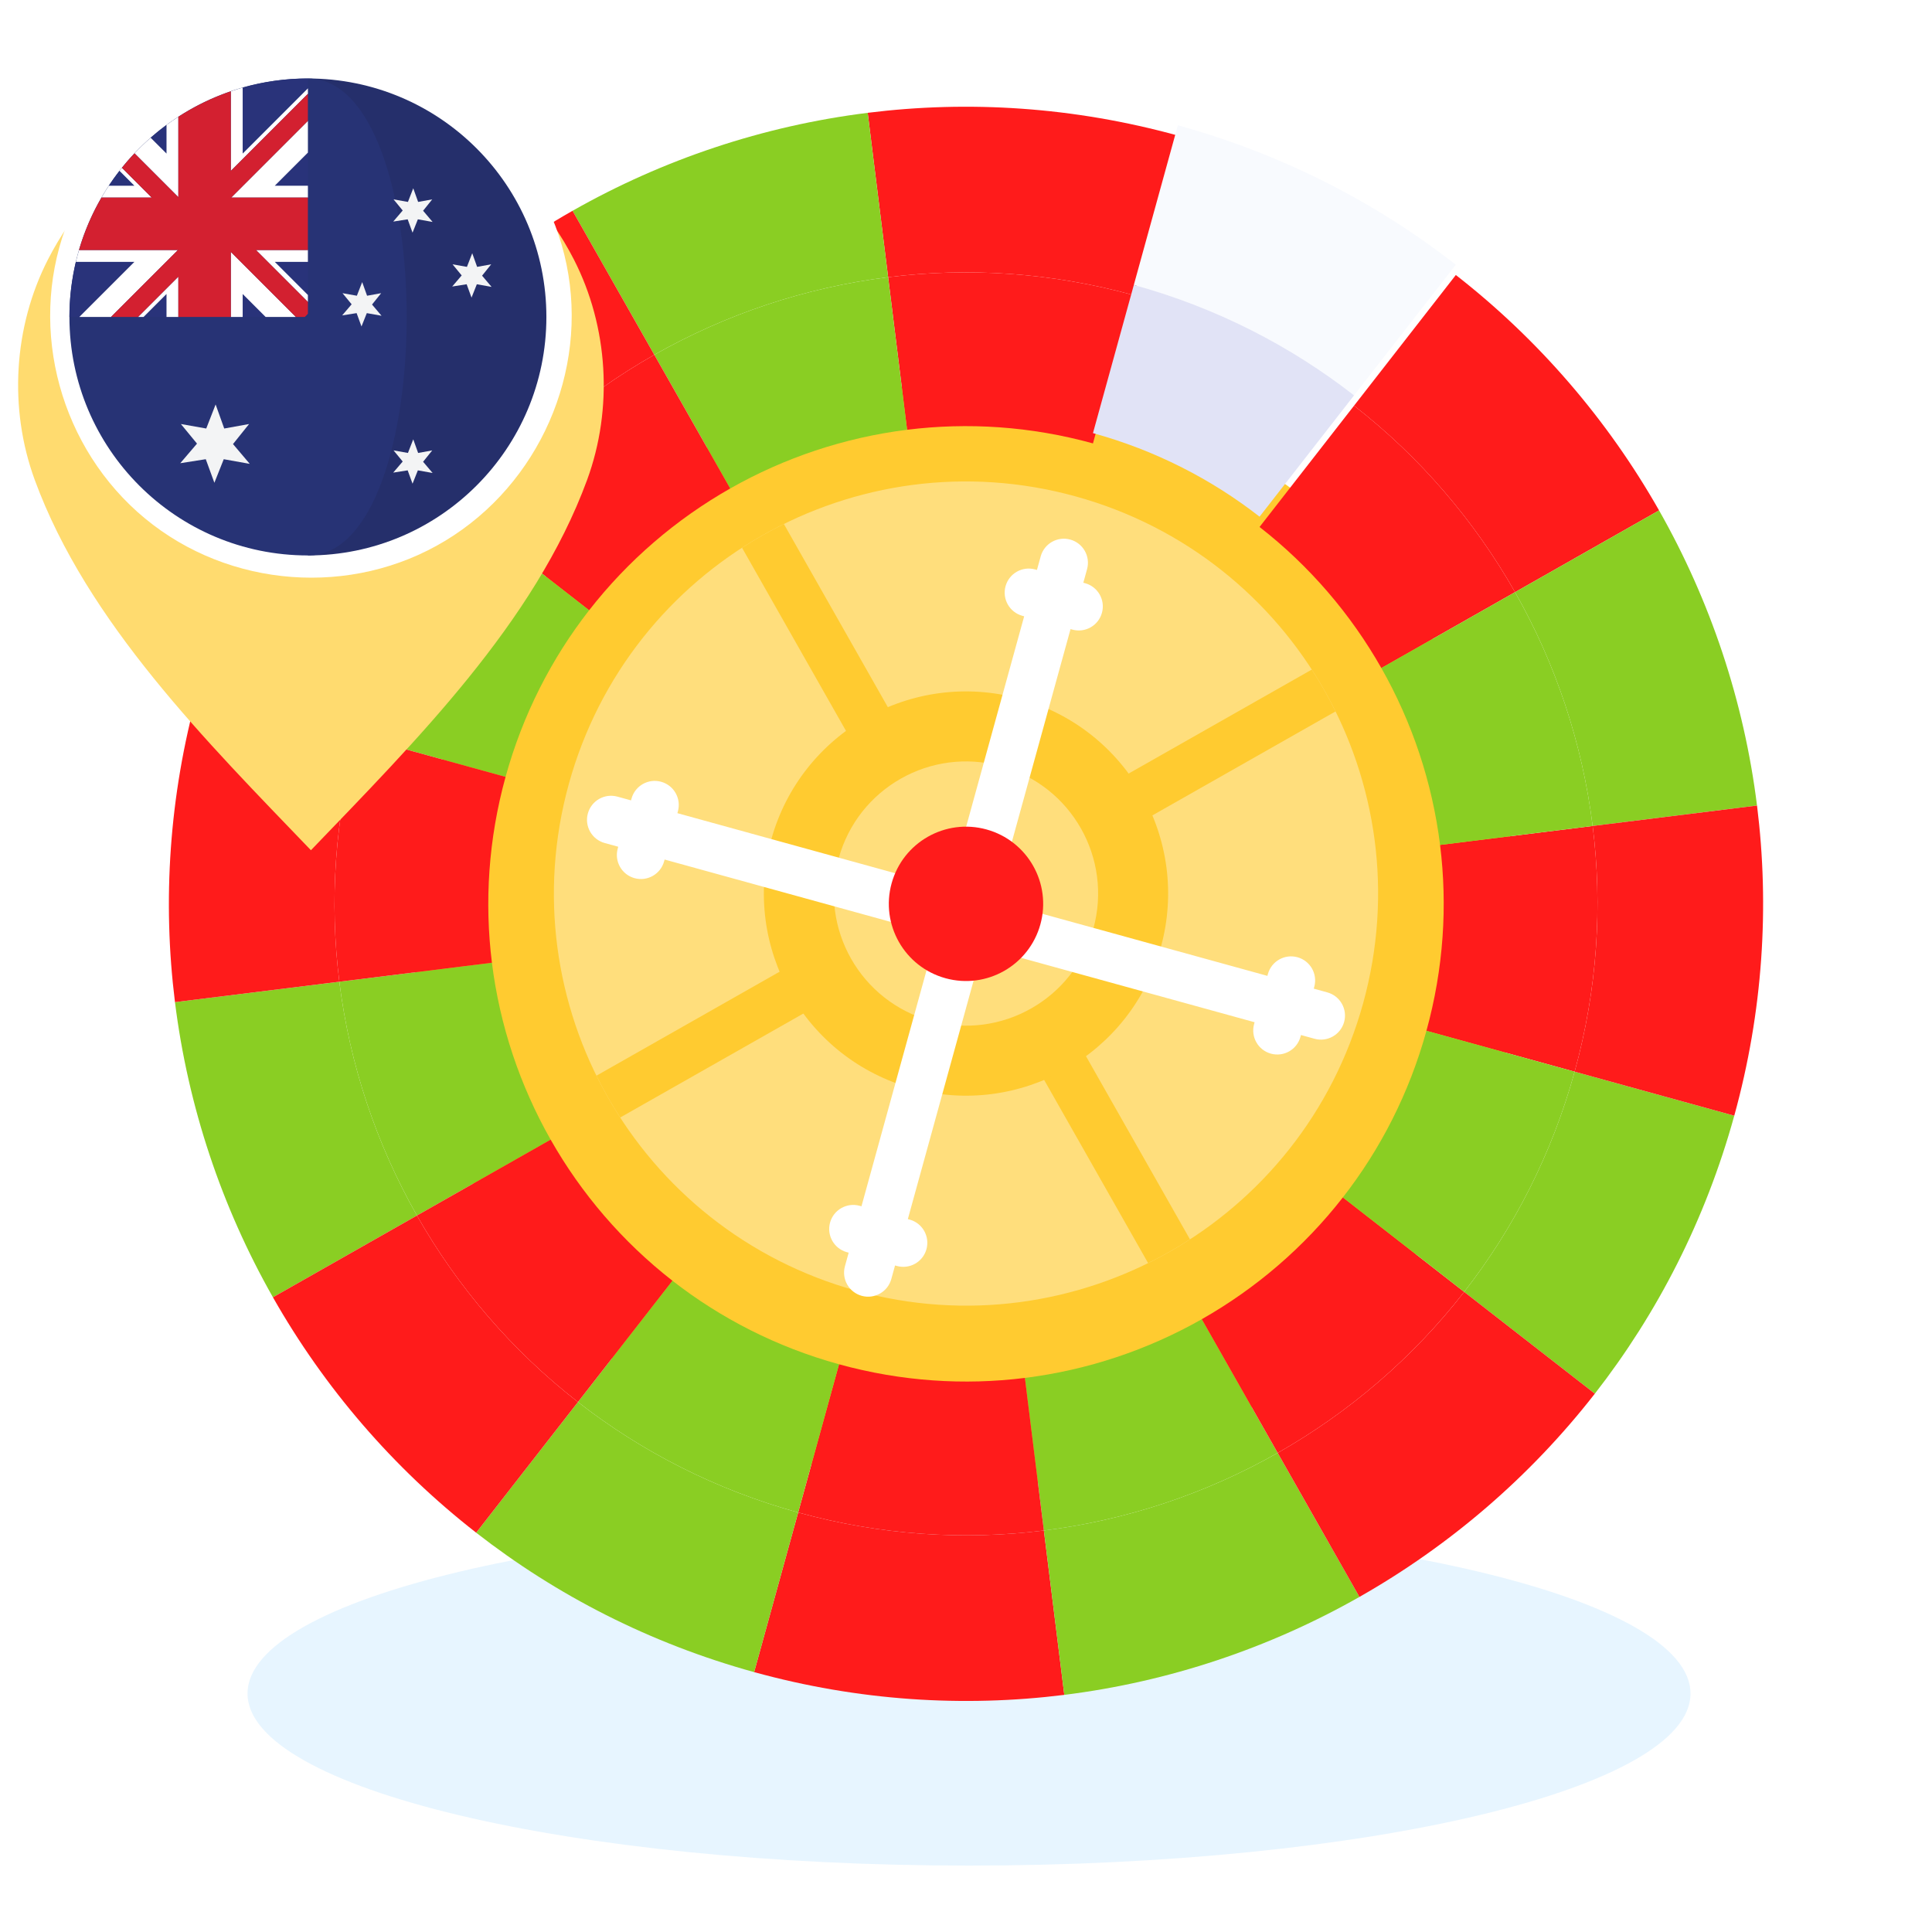 <?xml version="1.0" encoding="UTF-8"?> <svg xmlns="http://www.w3.org/2000/svg" width="320" height="320" viewBox="0 0 320 320" fill="none"><g clip-path="url(#clip0_2106_26083)"><path d="M160.5 309C226.498 309 280 296.24 280 280.5C280 264.76 226.498 252 160.5 252C94.502 252 41 264.76 41 280.5C41 296.24 94.502 309 160.5 309Z" fill="#C4E7FF" fill-opacity="0.4"></path><g filter="url(#filter0_ii_2106_26083)"><path d="M135.693 236.144C184.374 249.569 234.72 220.988 248.144 172.307C261.568 123.626 232.987 73.28 184.306 59.856C135.626 46.432 85.28 75.013 71.855 123.694C58.431 172.374 87.012 222.72 135.693 236.144Z" fill="#FFCB30"></path></g><path d="M141.858 213.787C178.191 223.806 215.767 202.474 225.786 166.142C235.805 129.809 214.474 92.233 178.141 82.214C141.808 72.195 104.232 93.526 94.213 129.859C84.194 166.192 105.525 203.767 141.858 213.787Z" fill="#FFDE7C"></path><path d="M176.073 138.875C176.617 139.831 177.497 140.478 178.479 140.749C179.462 141.02 180.549 140.915 181.505 140.373L221.207 117.834C220.031 115.45 218.718 113.136 217.273 110.904L177.571 133.443C175.658 134.53 174.987 136.961 176.073 138.875Z" fill="#FFCB30"></path><path d="M197.095 205.274L174.556 165.572C173.47 163.66 171.038 162.989 169.124 164.074C167.211 165.161 166.54 167.592 167.626 169.506L190.165 209.208C192.549 208.032 194.863 206.719 197.095 205.274Z" fill="#FFCB30"></path><path d="M143.925 157.125C142.838 155.213 140.407 154.542 138.493 155.628L98.791 178.166C99.967 180.551 101.28 182.864 102.724 185.096L142.426 162.557C144.341 161.47 145.011 159.039 143.925 157.125Z" fill="#FFCB30"></path><path d="M147.849 132.302C148.831 132.573 149.918 132.469 150.874 131.926C152.788 130.839 153.459 128.408 152.372 126.494L129.834 86.792C127.45 87.968 125.136 89.281 122.905 90.726L145.443 130.428C145.986 131.384 146.865 132.031 147.849 132.302Z" fill="#FFCB30"></path><path d="M151.101 180.269C168.922 185.184 187.354 174.72 192.268 156.899C197.183 139.077 186.719 120.646 168.898 115.731C151.076 110.817 132.645 121.28 127.73 139.102C122.816 156.923 133.279 175.355 151.101 180.269Z" fill="#FFCB30"></path><path d="M154.183 169.093C165.832 172.306 177.88 165.466 181.092 153.817C184.305 142.167 177.465 130.119 165.816 126.907C154.166 123.694 142.118 130.534 138.906 142.183C135.694 153.833 142.533 165.881 154.183 169.093Z" fill="#FFDE7C"></path><g filter="url(#filter1_d_2106_26083)"><path d="M169.331 97.997L169.634 98.081L158.144 139.747C157.559 141.869 158.804 144.062 160.925 144.647C163.046 145.232 165.24 143.987 165.825 141.866L177.315 100.199L177.618 100.282C179.739 100.867 181.932 99.622 182.517 97.501C183.102 95.38 181.857 93.186 179.736 92.601L179.433 92.518L180.053 90.27C180.638 88.149 179.392 85.956 177.271 85.371C175.15 84.786 172.957 86.031 172.372 88.152L171.752 90.4L171.449 90.316C169.328 89.731 167.134 90.976 166.549 93.097C165.964 95.219 167.21 97.412 169.331 97.997Z" fill="white"></path><path d="M219.848 160.372L217.601 159.752L217.684 159.449C218.269 157.327 217.024 155.134 214.903 154.549C212.782 153.964 210.588 155.21 210.004 157.331L209.92 157.634L168.252 146.144C166.131 145.559 163.938 146.804 163.353 148.925C162.768 151.046 164.013 153.239 166.134 153.824L207.802 165.315L207.718 165.617C207.133 167.739 208.379 169.932 210.5 170.517C212.621 171.102 214.814 169.856 215.399 167.735L215.483 167.433L217.73 168.052C219.852 168.637 222.045 167.392 222.63 165.271C223.215 163.15 221.97 160.957 219.848 160.372Z" fill="white"></path><path d="M150.669 198.003L150.367 197.92L161.857 156.253C162.442 154.131 161.196 151.938 159.075 151.353C156.954 150.768 154.76 152.014 154.175 154.135L142.685 195.802L142.382 195.718C140.261 195.133 138.068 196.378 137.483 198.499C136.898 200.62 138.143 202.814 140.264 203.399L140.567 203.482L139.947 205.73C139.362 207.852 140.608 210.045 142.729 210.63C144.85 211.214 147.044 209.969 147.629 207.848L148.248 205.601L148.551 205.684C150.673 206.269 152.866 205.024 153.451 202.903C154.035 200.782 152.79 198.588 150.669 198.003Z" fill="white"></path><path d="M151.747 149.857C153.868 150.442 156.062 149.197 156.646 147.076C157.231 144.955 155.986 142.761 153.865 142.176L112.198 130.686L112.282 130.383C112.867 128.262 111.621 126.069 109.5 125.484C107.379 124.899 105.186 126.144 104.601 128.265L104.517 128.568L102.269 127.948C100.148 127.363 97.954 128.609 97.37 130.73C96.785 132.851 98.03 135.044 100.151 135.629L102.399 136.249L102.316 136.552C101.731 138.673 102.976 140.866 105.097 141.451C107.218 142.036 109.412 140.791 109.997 138.67L110.08 138.367L151.747 149.857Z" fill="white"></path></g><g filter="url(#filter2_ii_2106_26083)"><path d="M156.602 160.321C163.406 162.197 170.444 158.202 172.32 151.398C174.197 144.593 170.202 137.556 163.397 135.679C156.592 133.803 149.555 137.798 147.679 144.602C145.802 151.407 149.797 158.444 156.602 160.321Z" fill="#FF1B1B"></path></g><g filter="url(#filter3_ii_2106_26083)"><path d="M187.799 47.191L195.09 20.75C177.836 15.992 160.439 14.897 143.719 16.981L147.102 44.206C160.347 42.554 174.13 43.422 187.799 47.191Z" fill="#FF1B1B"></path></g><path d="M224.273 65.486L241.132 43.844C227.843 33.485 212.344 25.508 195.09 20.75L187.798 47.191C201.467 50.96 213.746 57.279 224.273 65.486Z" fill="#F8FAFE"></path><g filter="url(#filter4_ii_2106_26083)"><path d="M147.102 44.206L143.719 16.982C126.388 19.142 109.786 24.719 94.833 33.208L108.374 57.061C120.219 50.336 133.372 45.917 147.102 44.206Z" fill="#8ACE23"></path></g><g filter="url(#filter5_ii_2106_26083)"><path d="M250.939 96.375L274.792 82.834C266.303 67.881 254.906 54.583 241.132 43.844L224.273 65.487C235.186 73.993 244.214 84.528 250.939 96.375Z" fill="#FF1B1B"></path></g><g filter="url(#filter6_ii_2106_26083)"><path d="M242.513 212.274L264.156 229.133C274.515 215.844 282.491 200.345 287.249 183.091L260.808 175.799C257.039 189.468 250.72 201.747 242.513 212.274Z" fill="#8ACE23"></path></g><g filter="url(#filter7_ii_2106_26083)"><path d="M263.793 135.102L291.018 131.719C288.857 114.388 283.28 97.786 274.792 82.833L250.939 96.374C257.664 108.22 262.082 121.373 263.793 135.102Z" fill="#8ACE23"></path></g><g filter="url(#filter8_ii_2106_26083)"><path d="M108.373 57.061L94.832 33.208C79.88 41.696 66.581 53.094 55.843 66.868L77.486 83.727C85.992 72.815 96.528 63.785 108.373 57.061Z" fill="#FF1B1B"></path></g><g filter="url(#filter9_ii_2106_26083)"><path d="M260.809 175.799L287.25 183.091C292.008 165.836 293.103 148.439 291.019 131.72L263.794 135.103C265.446 148.348 264.578 162.13 260.809 175.799Z" fill="#FF1B1B"></path></g><g filter="url(#filter10_ii_2106_26083)"><path d="M77.486 83.726L55.843 66.867C45.484 80.156 37.507 95.655 32.749 112.909L59.191 120.2C62.96 106.532 69.279 94.253 77.486 83.726Z" fill="#8ACE23"></path></g><g filter="url(#filter11_ii_2106_26083)"><path d="M132.2 248.809L124.909 275.25C142.163 280.009 159.561 281.103 176.28 279.019L172.897 251.794C159.652 253.446 145.869 252.579 132.2 248.809Z" fill="#FF1B1B"></path></g><g filter="url(#filter12_ii_2106_26083)"><path d="M172.898 251.794L176.281 279.019C193.611 276.858 210.214 271.281 225.167 262.793L211.626 238.94C199.78 245.665 186.627 250.083 172.898 251.794Z" fill="#8ACE23"></path></g><g filter="url(#filter13_ii_2106_26083)"><path d="M242.514 212.274C234.007 223.186 223.472 232.215 211.626 238.94L225.167 262.792C240.12 254.304 253.418 242.906 264.156 229.132L242.514 212.274Z" fill="#FF1B1B"></path></g><g filter="url(#filter14_ii_2106_26083)"><path d="M132.2 248.809C118.531 245.04 106.253 238.721 95.725 230.514L78.867 252.156C92.155 262.515 107.655 270.492 124.909 275.25L132.2 248.809Z" fill="#8ACE23"></path></g><g filter="url(#filter15_ii_2106_26083)"><path d="M56.205 160.898L28.981 164.281C31.142 181.612 36.719 198.214 45.207 213.167L69.06 199.626C62.335 187.78 57.916 174.627 56.205 160.898Z" fill="#8ACE23"></path></g><g filter="url(#filter16_ii_2106_26083)"><path d="M69.06 199.626L45.207 213.167C53.696 228.119 65.094 241.418 78.868 252.156L95.726 230.514C84.814 222.007 75.785 211.472 69.06 199.626Z" fill="#FF1B1B"></path></g><g filter="url(#filter17_ii_2106_26083)"><path d="M59.19 120.201L59.19 120.2L32.749 112.909L32.749 112.909C27.991 130.164 26.896 147.561 28.981 164.281L56.205 160.898C54.553 147.652 55.421 133.87 59.19 120.201Z" fill="#FF1B1B"></path></g><g filter="url(#filter18_ii_2106_26083)"><path d="M181.03 71.737L187.799 47.191C174.13 43.422 160.347 42.554 147.102 44.205L150.243 69.479C160.262 68.23 170.689 68.886 181.03 71.737Z" fill="#FF1B1B"></path></g><g filter="url(#filter19_ii_2106_26083)"><path d="M150.242 69.479L147.101 44.206C133.371 45.918 120.219 50.336 108.373 57.061L120.944 79.204C129.905 74.117 139.855 70.774 150.242 69.479Z" fill="#8ACE23"></path></g><path d="M208.623 85.578L224.274 65.486C213.747 57.28 201.468 50.96 187.799 47.191L181.03 71.737C191.37 74.589 200.659 79.37 208.623 85.578Z" fill="#E1E3F6"></path><g filter="url(#filter20_ii_2106_26083)"><path d="M120.944 79.204L108.373 57.06C96.527 63.785 85.992 72.815 77.485 83.726L97.577 99.377C104.013 91.122 111.983 84.291 120.944 79.204Z" fill="#FF1B1B"></path></g><g filter="url(#filter21_ii_2106_26083)"><path d="M236.262 169.03L260.808 175.799C264.578 162.13 265.445 148.348 263.794 135.103L238.52 138.243C239.77 148.263 239.113 158.69 236.262 169.03Z" fill="#FF1B1B"></path></g><g filter="url(#filter22_ii_2106_26083)"><path d="M97.577 99.377L77.486 83.726C69.279 94.253 62.96 106.532 59.191 120.201L83.737 126.97C86.589 116.63 91.369 107.34 97.577 99.377Z" fill="#8ACE23"></path></g><g filter="url(#filter23_ii_2106_26083)"><path d="M228.796 108.945L250.939 96.374C244.214 84.528 235.185 73.993 224.274 65.487L208.623 85.578C216.878 92.014 223.708 99.984 228.796 108.945Z" fill="#FF1B1B"></path></g><g filter="url(#filter24_ii_2106_26083)"><path d="M238.521 138.243L263.794 135.102C262.082 121.372 257.664 108.219 250.939 96.374L228.796 108.945C233.883 117.906 237.226 127.856 238.521 138.243Z" fill="#8ACE23"></path></g><g filter="url(#filter25_ii_2106_26083)"><path d="M169.757 226.521L172.897 251.795C186.627 250.083 199.78 245.665 211.625 238.94L199.055 216.797C190.094 221.884 180.143 225.226 169.757 226.521Z" fill="#8ACE23"></path></g><g filter="url(#filter26_ii_2106_26083)"><path d="M199.055 216.796L211.626 238.94C223.472 232.215 234.006 223.186 242.513 212.274L222.422 196.623C215.986 204.878 208.016 211.709 199.055 216.796Z" fill="#FF1B1B"></path></g><g filter="url(#filter27_ii_2106_26083)"><path d="M236.262 169.03C233.41 179.371 228.629 188.66 222.421 196.623L242.513 212.274C250.72 201.747 257.039 189.468 260.808 175.799L236.262 169.03Z" fill="#8ACE23"></path></g><g filter="url(#filter28_ii_2106_26083)"><path d="M138.969 224.263L132.2 248.809C145.869 252.579 159.652 253.446 172.898 251.795L169.757 226.521C159.737 227.77 149.31 227.114 138.969 224.263Z" fill="#FF1B1B"></path></g><g filter="url(#filter29_ii_2106_26083)"><path d="M81.478 157.758L56.205 160.898C57.917 174.628 62.335 187.781 69.06 199.626L91.203 187.056C86.116 178.094 82.773 168.144 81.478 157.758Z" fill="#8ACE23"></path></g><g filter="url(#filter30_ii_2106_26083)"><path d="M83.737 126.97L83.737 126.97L59.19 120.2L59.19 120.201C55.421 133.87 54.553 147.652 56.205 160.898L81.478 157.757C80.229 147.737 80.886 137.311 83.737 126.97Z" fill="#FF1B1B"></path></g><g filter="url(#filter31_ii_2106_26083)"><path d="M138.969 224.263C128.629 221.411 119.34 216.631 111.376 210.422L95.725 230.514C106.252 238.721 118.531 245.04 132.2 248.81L138.969 224.263Z" fill="#8ACE23"></path></g><g filter="url(#filter32_ii_2106_26083)"><path d="M91.203 187.055L69.059 199.626C75.784 211.472 84.813 222.007 95.725 230.514L111.376 210.422C103.121 203.986 96.291 196.016 91.203 187.055Z" fill="#FF1B1B"></path></g><g filter="url(#filter33_ii_2106_26083)"><path d="M51.495 4C70.614 4.001 86.915 15.191 95.028 30.993C100.77 42.177 101.579 55.745 97.24 67.564C88.563 91.193 68.736 110.931 51.505 128.886V128.896C51.503 128.895 51.501 128.892 51.5 128.891C51.498 128.892 51.496 128.895 51.495 128.896V128.886C34.264 110.931 14.436 91.193 5.759 67.564C1.42 55.745 2.229 42.177 7.971 30.993C16.084 15.194 32.379 4.005 51.495 4ZM51.5 28.718C37.969 28.721 26.966 39.374 26.965 52.905C26.966 66.272 38.06 77.794 51.5 77.798C64.939 77.794 76.034 66.272 76.034 52.905C76.033 39.373 65.031 28.721 51.5 28.718Z" fill="#FFDB6F"></path></g><path d="M51.5 91.519C73.056 91.519 90.53 74.044 90.53 52.488C90.53 30.933 73.056 13.458 51.5 13.458C29.944 13.458 12.47 30.933 12.47 52.488C12.47 74.044 29.944 91.519 51.5 91.519Z" fill="white"></path><g filter="url(#filter34_i_2106_26083)"><path d="M90.53 52.488C90.53 37.014 81.525 23.644 68.47 17.331V87.645C81.525 81.332 90.53 67.962 90.53 52.488Z" fill="#FF1B1B"></path></g><g filter="url(#filter35_i_2106_26083)"><path d="M12.47 52.488C12.47 67.962 21.475 81.332 34.53 87.645V17.331C21.475 23.644 12.47 37.014 12.47 52.488Z" fill="#FF1B1B"></path></g><g filter="url(#filter36_i_2106_26083)"><path d="M58.288 57.579L65.076 54.185L61.682 52.488V49.094L54.895 52.488L58.288 45.7H54.895L51.501 40.609L48.106 45.7H44.713L48.106 52.488L41.319 49.094V52.488L37.925 54.185L44.713 57.579L43.016 60.973H49.804V66.064H53.197V60.973H59.985L58.288 57.579Z" fill="#FF1B1B"></path></g><path d="M51.483 9.295C33.494 9.295 16.978 20.895 10.841 37.789C4.659 54.809 10.074 74.339 24.007 85.862C37.969 97.409 58.248 98.943 73.765 89.557C89.286 80.168 97.483 61.582 93.834 43.8C90.26 26.386 75.777 12.567 58.202 9.816C55.98 9.468 53.73 9.295 51.483 9.295ZM86.284 68.201C78.907 84.547 60.492 93.766 42.99 89.764C29.521 86.686 18.502 76.162 14.747 62.884C10.905 49.307 15.071 34.391 25.338 24.726C36.446 14.269 53.189 11.414 67.13 17.701C83.773 25.206 92.98 44.081 88.511 61.816C87.959 64.005 87.206 66.141 86.284 68.201C86.66 67.36 85.775 69.329 86.284 68.201Z" fill="white"></path><path d="M50.998 13L50.998 92C72.814 92 90.499 74.315 90.499 52.501C90.499 30.683 72.814 13 50.998 13Z" fill="#252F6B"></path><path d="M51 13C29.185 13 11.5 30.684 11.5 52.5C11.5 74.315 29.185 91.999 51 91.999C72.816 91.999 72.816 13 51 13Z" fill="#273375"></path><path d="M38.592 73.551L41.255 70.231L37.14 70.976L35.713 66.99L34.161 70.976L29.96 70.231L32.63 73.478L29.857 76.722L34.083 76.058L35.508 79.962L37.06 76.06L41.37 76.83L38.592 73.551Z" fill="#F3F4F5"></path><path d="M70.078 76.484L71.589 74.602L69.256 75.024L68.447 72.766L67.568 75.024L65.187 74.602L66.7 76.441L65.13 78.28L67.524 77.904L68.331 80.115L69.211 77.905L71.653 78.341L70.078 76.484Z" fill="#F3F4F5"></path><path d="M70.078 34.905L71.589 33.023L69.256 33.445L68.447 31.187L67.568 33.445L65.187 33.023L66.7 34.863L65.13 36.701L67.524 36.325L68.331 38.537L69.211 36.326L71.653 36.762L70.078 34.905Z" fill="#F3F4F5"></path><path d="M79.848 45.661L81.357 43.779L79.026 44.202L78.217 41.943L77.338 44.202L74.956 43.779L76.469 45.619L74.898 47.458L77.292 47.081L78.1 49.293L78.979 47.082L81.422 47.518L79.848 45.661Z" fill="#F3F4F5"></path><path d="M61.621 50.442L63.131 48.56L60.799 48.983L59.99 46.725L59.11 48.983L56.73 48.56L58.243 50.4L56.673 52.239L59.067 51.863L59.874 54.073L60.754 51.864L63.196 52.3L61.621 50.442Z" fill="#F3F4F5"></path><path d="M19.795 28.296C19.175 29.095 18.583 29.915 18.023 30.76H22.258L19.795 28.296Z" fill="#29337A"></path><path d="M40.196 52.5H44.001L40.196 48.695V52.5Z" fill="#29337A"></path><path d="M27.583 20.694C26.677 21.363 25.804 22.072 24.959 22.813L27.583 25.436V20.694Z" fill="#29337A"></path><path d="M23.773 52.5H27.579V48.694L23.773 52.5Z" fill="#29337A"></path><path d="M51.002 13C47.254 13 43.633 13.533 40.196 14.509V25.436L51.004 14.63V13H51.002Z" fill="#29337A"></path><path d="M51.004 48.858V43.374H45.52L51.004 48.858Z" fill="#29337A"></path><path d="M13.13 52.499L22.257 43.374H12.572C11.878 46.304 11.5 49.357 11.5 52.499H13.13Z" fill="#29337A"></path><path d="M45.515 30.76H51.002V25.273L45.515 30.76Z" fill="#29337A"></path><path d="M50.998 50.01V48.858L45.514 43.374H50.998V41.41H42.398L50.998 50.01Z" fill="white"></path><path d="M22.256 30.76H18.021C17.598 31.401 17.197 32.056 16.811 32.722H25.129L20.192 27.787C20.056 27.955 19.923 28.125 19.792 28.296L22.256 30.76Z" fill="white"></path><path d="M27.579 48.693V52.5H29.542V45.82L22.863 52.5H23.773L27.579 48.693Z" fill="white"></path><path d="M40.195 14.509C39.533 14.697 38.879 14.901 38.232 15.121V28.31L51.002 15.541V14.631L40.195 25.436V14.509Z" fill="white"></path><path d="M27.512 43.374L27.582 43.305L29.476 41.411H13.091C12.902 42.059 12.729 42.713 12.573 43.374H22.259L13.131 52.5H18.386L27.512 43.374Z" fill="white"></path><path d="M51 32.723V30.761H45.512L51 25.274V20.02L38.296 32.723H51Z" fill="white"></path><path d="M27.579 25.437L24.955 22.814C24.025 23.632 23.131 24.492 22.281 25.394L27.579 30.692L27.635 30.749L29.542 32.656V19.342C28.874 19.776 28.218 20.223 27.58 20.694V25.437H27.579Z" fill="white"></path><path d="M40.195 48.695L44 52.5H49.014L38.232 41.72V52.5H40.195V48.695Z" fill="white"></path><path d="M44.36 43.374L42.398 41.411H50.998V32.723H38.294L38.228 32.79V32.723H38.294L50.998 20.021V15.541L38.228 28.311V15.122C35.141 16.177 32.229 17.6 29.54 19.343V32.656L29.608 32.723H29.54V32.656L27.633 30.75L27.644 30.761H27.578V30.693L22.28 25.395C21.553 26.165 20.856 26.962 20.192 27.788L25.129 32.724H16.811C15.239 35.433 13.982 38.344 13.087 41.412H29.472L29.54 41.342V41.412H29.472L27.578 43.306V43.375H27.509L18.382 52.5H22.861L29.541 45.821L29.541 52.5H38.228V41.72L49.009 52.5H50.492C50.661 52.324 50.833 52.149 50.999 51.967V50.011L44.36 43.374Z" fill="#D32030"></path><path d="M38.232 28.31L51.002 15.54L38.232 28.31Z" fill="#D32030"></path><path d="M27.577 43.372V43.305L27.509 43.372H27.577Z" fill="#D32030"></path><path d="M29.541 41.341L29.474 41.407H29.541V41.341Z" fill="#D32030"></path><path d="M38.232 32.787L38.298 32.723H38.232V32.787Z" fill="#D32030"></path><path d="M27.582 30.757H27.648L27.637 30.747L27.582 30.692V30.757Z" fill="#D32030"></path><path d="M29.608 32.72L29.541 32.655V32.72H29.608Z" fill="#D32030"></path></g><defs><filter id="filter0_ii_2106_26083" x="68.542" y="54.838" width="182.915" height="191.439" filterUnits="userSpaceOnUse" color-interpolation-filters="sRGB"><feFlood flood-opacity="0" result="BackgroundImageFix"></feFlood><feBlend mode="normal" in="SourceGraphic" in2="BackgroundImageFix" result="shape"></feBlend><feColorMatrix in="SourceAlpha" type="matrix" values="0 0 0 0 0 0 0 0 0 0 0 0 0 0 0 0 0 0 127 0" result="hardAlpha"></feColorMatrix><feOffset dy="-1.705"></feOffset><feGaussianBlur stdDeviation="5.114"></feGaussianBlur><feComposite in2="hardAlpha" operator="arithmetic" k2="-1" k3="1"></feComposite><feColorMatrix type="matrix" values="0 0 0 0 0.815 0 0 0 0 0.621 0 0 0 0 0.087 0 0 0 1 0"></feColorMatrix><feBlend mode="normal" in2="shape" result="effect1_innerShadow_2106_26083"></feBlend><feColorMatrix in="SourceAlpha" type="matrix" values="0 0 0 0 0 0 0 0 0 0 0 0 0 0 0 0 0 0 127 0" result="hardAlpha"></feColorMatrix><feOffset dy="8.524"></feOffset><feGaussianBlur stdDeviation="3.41"></feGaussianBlur><feComposite in2="hardAlpha" operator="arithmetic" k2="-1" k3="1"></feComposite><feColorMatrix type="matrix" values="0 0 0 0 1 0 0 0 0 1 0 0 0 0 1 0 0 0 0.15 0"></feColorMatrix><feBlend mode="normal" in2="effect1_innerShadow_2106_26083" result="effect2_innerShadow_2106_26083"></feBlend></filter><filter id="filter1_d_2106_26083" x="97.226" y="85.226" width="125.549" height="129.548" filterUnits="userSpaceOnUse" color-interpolation-filters="sRGB"><feFlood flood-opacity="0" result="BackgroundImageFix"></feFlood><feColorMatrix in="SourceAlpha" type="matrix" values="0 0 0 0 0 0 0 0 0 0 0 0 0 0 0 0 0 0 127 0" result="hardAlpha"></feColorMatrix><feOffset dy="4"></feOffset><feComposite in2="hardAlpha" operator="out"></feComposite><feColorMatrix type="matrix" values="0 0 0 0 0 0 0 0 0 0 0 0 0 0 0 0 0 0 0.15 0"></feColorMatrix><feBlend mode="normal" in2="BackgroundImageFix" result="effect1_dropShadow_2106_26083"></feBlend><feBlend mode="normal" in="SourceGraphic" in2="effect1_dropShadow_2106_26083" result="shape"></feBlend></filter><filter id="filter2_ii_2106_26083" x="147.216" y="133.511" width="25.567" height="30.682" filterUnits="userSpaceOnUse" color-interpolation-filters="sRGB"><feFlood flood-opacity="0" result="BackgroundImageFix"></feFlood><feBlend mode="normal" in="SourceGraphic" in2="BackgroundImageFix" result="shape"></feBlend><feColorMatrix in="SourceAlpha" type="matrix" values="0 0 0 0 0 0 0 0 0 0 0 0 0 0 0 0 0 0 127 0" result="hardAlpha"></feColorMatrix><feOffset dy="3.41"></feOffset><feGaussianBlur stdDeviation="4.262"></feGaussianBlur><feComposite in2="hardAlpha" operator="arithmetic" k2="-1" k3="1"></feComposite><feColorMatrix type="matrix" values="0 0 0 0 1 0 0 0 0 1 0 0 0 0 1 0 0 0 0.23 0"></feColorMatrix><feBlend mode="normal" in2="shape" result="effect1_innerShadow_2106_26083"></feBlend><feColorMatrix in="SourceAlpha" type="matrix" values="0 0 0 0 0 0 0 0 0 0 0 0 0 0 0 0 0 0 127 0" result="hardAlpha"></feColorMatrix><feOffset dy="-1.705"></feOffset><feGaussianBlur stdDeviation="2.557"></feGaussianBlur><feComposite in2="hardAlpha" operator="arithmetic" k2="-1" k3="1"></feComposite><feColorMatrix type="matrix" values="0 0 0 0 0 0 0 0 0 0 0 0 0 0 0 0 0 0 0.15 0"></feColorMatrix><feBlend mode="normal" in2="effect1_innerShadow_2106_26083" result="effect2_innerShadow_2106_26083"></feBlend></filter><filter id="filter3_ii_2106_26083" x="143.719" y="14.268" width="51.372" height="36.333" filterUnits="userSpaceOnUse" color-interpolation-filters="sRGB"><feFlood flood-opacity="0" result="BackgroundImageFix"></feFlood><feBlend mode="normal" in="SourceGraphic" in2="BackgroundImageFix" result="shape"></feBlend><feColorMatrix in="SourceAlpha" type="matrix" values="0 0 0 0 0 0 0 0 0 0 0 0 0 0 0 0 0 0 127 0" result="hardAlpha"></feColorMatrix><feOffset dy="3.41"></feOffset><feGaussianBlur stdDeviation="4.262"></feGaussianBlur><feComposite in2="hardAlpha" operator="arithmetic" k2="-1" k3="1"></feComposite><feColorMatrix type="matrix" values="0 0 0 0 1 0 0 0 0 1 0 0 0 0 1 0 0 0 0.23 0"></feColorMatrix><feBlend mode="normal" in2="shape" result="effect1_innerShadow_2106_26083"></feBlend><feColorMatrix in="SourceAlpha" type="matrix" values="0 0 0 0 0 0 0 0 0 0 0 0 0 0 0 0 0 0 127 0" result="hardAlpha"></feColorMatrix><feOffset dy="-1.705"></feOffset><feGaussianBlur stdDeviation="2.557"></feGaussianBlur><feComposite in2="hardAlpha" operator="arithmetic" k2="-1" k3="1"></feComposite><feColorMatrix type="matrix" values="0 0 0 0 0 0 0 0 0 0 0 0 0 0 0 0 0 0 0.15 0"></feColorMatrix><feBlend mode="normal" in2="effect1_innerShadow_2106_26083" result="effect2_innerShadow_2106_26083"></feBlend></filter><filter id="filter4_ii_2106_26083" x="94.833" y="15.277" width="52.27" height="45.194" filterUnits="userSpaceOnUse" color-interpolation-filters="sRGB"><feFlood flood-opacity="0" result="BackgroundImageFix"></feFlood><feBlend mode="normal" in="SourceGraphic" in2="BackgroundImageFix" result="shape"></feBlend><feColorMatrix in="SourceAlpha" type="matrix" values="0 0 0 0 0 0 0 0 0 0 0 0 0 0 0 0 0 0 127 0" result="hardAlpha"></feColorMatrix><feOffset dy="3.41"></feOffset><feGaussianBlur stdDeviation="4.262"></feGaussianBlur><feComposite in2="hardAlpha" operator="arithmetic" k2="-1" k3="1"></feComposite><feColorMatrix type="matrix" values="0 0 0 0 1 0 0 0 0 1 0 0 0 0 1 0 0 0 0.23 0"></feColorMatrix><feBlend mode="normal" in2="shape" result="effect1_innerShadow_2106_26083"></feBlend><feColorMatrix in="SourceAlpha" type="matrix" values="0 0 0 0 0 0 0 0 0 0 0 0 0 0 0 0 0 0 127 0" result="hardAlpha"></feColorMatrix><feOffset dy="-1.705"></feOffset><feGaussianBlur stdDeviation="2.557"></feGaussianBlur><feComposite in2="hardAlpha" operator="arithmetic" k2="-1" k3="1"></feComposite><feColorMatrix type="matrix" values="0 0 0 0 0 0 0 0 0 0 0 0 0 0 0 0 0 0 0.15 0"></feColorMatrix><feBlend mode="normal" in2="effect1_innerShadow_2106_26083" result="effect2_innerShadow_2106_26083"></feBlend></filter><filter id="filter5_ii_2106_26083" x="224.272" y="42.139" width="50.52" height="57.645" filterUnits="userSpaceOnUse" color-interpolation-filters="sRGB"><feFlood flood-opacity="0" result="BackgroundImageFix"></feFlood><feBlend mode="normal" in="SourceGraphic" in2="BackgroundImageFix" result="shape"></feBlend><feColorMatrix in="SourceAlpha" type="matrix" values="0 0 0 0 0 0 0 0 0 0 0 0 0 0 0 0 0 0 127 0" result="hardAlpha"></feColorMatrix><feOffset dy="3.41"></feOffset><feGaussianBlur stdDeviation="4.262"></feGaussianBlur><feComposite in2="hardAlpha" operator="arithmetic" k2="-1" k3="1"></feComposite><feColorMatrix type="matrix" values="0 0 0 0 1 0 0 0 0 1 0 0 0 0 1 0 0 0 0.23 0"></feColorMatrix><feBlend mode="normal" in2="shape" result="effect1_innerShadow_2106_26083"></feBlend><feColorMatrix in="SourceAlpha" type="matrix" values="0 0 0 0 0 0 0 0 0 0 0 0 0 0 0 0 0 0 127 0" result="hardAlpha"></feColorMatrix><feOffset dy="-1.705"></feOffset><feGaussianBlur stdDeviation="2.557"></feGaussianBlur><feComposite in2="hardAlpha" operator="arithmetic" k2="-1" k3="1"></feComposite><feColorMatrix type="matrix" values="0 0 0 0 0 0 0 0 0 0 0 0 0 0 0 0 0 0 0.15 0"></feColorMatrix><feBlend mode="normal" in2="effect1_innerShadow_2106_26083" result="effect2_innerShadow_2106_26083"></feBlend></filter><filter id="filter6_ii_2106_26083" x="242.513" y="174.094" width="44.736" height="58.448" filterUnits="userSpaceOnUse" color-interpolation-filters="sRGB"><feFlood flood-opacity="0" result="BackgroundImageFix"></feFlood><feBlend mode="normal" in="SourceGraphic" in2="BackgroundImageFix" result="shape"></feBlend><feColorMatrix in="SourceAlpha" type="matrix" values="0 0 0 0 0 0 0 0 0 0 0 0 0 0 0 0 0 0 127 0" result="hardAlpha"></feColorMatrix><feOffset dy="3.41"></feOffset><feGaussianBlur stdDeviation="4.262"></feGaussianBlur><feComposite in2="hardAlpha" operator="arithmetic" k2="-1" k3="1"></feComposite><feColorMatrix type="matrix" values="0 0 0 0 1 0 0 0 0 1 0 0 0 0 1 0 0 0 0.23 0"></feColorMatrix><feBlend mode="normal" in2="shape" result="effect1_innerShadow_2106_26083"></feBlend><feColorMatrix in="SourceAlpha" type="matrix" values="0 0 0 0 0 0 0 0 0 0 0 0 0 0 0 0 0 0 127 0" result="hardAlpha"></feColorMatrix><feOffset dy="-1.705"></feOffset><feGaussianBlur stdDeviation="2.557"></feGaussianBlur><feComposite in2="hardAlpha" operator="arithmetic" k2="-1" k3="1"></feComposite><feColorMatrix type="matrix" values="0 0 0 0 0 0 0 0 0 0 0 0 0 0 0 0 0 0 0.15 0"></feColorMatrix><feBlend mode="normal" in2="effect1_innerShadow_2106_26083" result="effect2_innerShadow_2106_26083"></feBlend></filter><filter id="filter7_ii_2106_26083" x="250.938" y="81.128" width="40.079" height="57.384" filterUnits="userSpaceOnUse" color-interpolation-filters="sRGB"><feFlood flood-opacity="0" result="BackgroundImageFix"></feFlood><feBlend mode="normal" in="SourceGraphic" in2="BackgroundImageFix" result="shape"></feBlend><feColorMatrix in="SourceAlpha" type="matrix" values="0 0 0 0 0 0 0 0 0 0 0 0 0 0 0 0 0 0 127 0" result="hardAlpha"></feColorMatrix><feOffset dy="3.41"></feOffset><feGaussianBlur stdDeviation="4.262"></feGaussianBlur><feComposite in2="hardAlpha" operator="arithmetic" k2="-1" k3="1"></feComposite><feColorMatrix type="matrix" values="0 0 0 0 1 0 0 0 0 1 0 0 0 0 1 0 0 0 0.23 0"></feColorMatrix><feBlend mode="normal" in2="shape" result="effect1_innerShadow_2106_26083"></feBlend><feColorMatrix in="SourceAlpha" type="matrix" values="0 0 0 0 0 0 0 0 0 0 0 0 0 0 0 0 0 0 127 0" result="hardAlpha"></feColorMatrix><feOffset dy="-1.705"></feOffset><feGaussianBlur stdDeviation="2.557"></feGaussianBlur><feComposite in2="hardAlpha" operator="arithmetic" k2="-1" k3="1"></feComposite><feColorMatrix type="matrix" values="0 0 0 0 0 0 0 0 0 0 0 0 0 0 0 0 0 0 0.15 0"></feColorMatrix><feBlend mode="normal" in2="effect1_innerShadow_2106_26083" result="effect2_innerShadow_2106_26083"></feBlend></filter><filter id="filter8_ii_2106_26083" x="55.843" y="31.503" width="52.53" height="55.633" filterUnits="userSpaceOnUse" color-interpolation-filters="sRGB"><feFlood flood-opacity="0" result="BackgroundImageFix"></feFlood><feBlend mode="normal" in="SourceGraphic" in2="BackgroundImageFix" result="shape"></feBlend><feColorMatrix in="SourceAlpha" type="matrix" values="0 0 0 0 0 0 0 0 0 0 0 0 0 0 0 0 0 0 127 0" result="hardAlpha"></feColorMatrix><feOffset dy="3.41"></feOffset><feGaussianBlur stdDeviation="4.262"></feGaussianBlur><feComposite in2="hardAlpha" operator="arithmetic" k2="-1" k3="1"></feComposite><feColorMatrix type="matrix" values="0 0 0 0 1 0 0 0 0 1 0 0 0 0 1 0 0 0 0.23 0"></feColorMatrix><feBlend mode="normal" in2="shape" result="effect1_innerShadow_2106_26083"></feBlend><feColorMatrix in="SourceAlpha" type="matrix" values="0 0 0 0 0 0 0 0 0 0 0 0 0 0 0 0 0 0 127 0" result="hardAlpha"></feColorMatrix><feOffset dy="-1.705"></feOffset><feGaussianBlur stdDeviation="2.557"></feGaussianBlur><feComposite in2="hardAlpha" operator="arithmetic" k2="-1" k3="1"></feComposite><feColorMatrix type="matrix" values="0 0 0 0 0 0 0 0 0 0 0 0 0 0 0 0 0 0 0.15 0"></feColorMatrix><feBlend mode="normal" in2="effect1_innerShadow_2106_26083" result="effect2_innerShadow_2106_26083"></feBlend></filter><filter id="filter9_ii_2106_26083" x="260.809" y="130.015" width="31.219" height="56.486" filterUnits="userSpaceOnUse" color-interpolation-filters="sRGB"><feFlood flood-opacity="0" result="BackgroundImageFix"></feFlood><feBlend mode="normal" in="SourceGraphic" in2="BackgroundImageFix" result="shape"></feBlend><feColorMatrix in="SourceAlpha" type="matrix" values="0 0 0 0 0 0 0 0 0 0 0 0 0 0 0 0 0 0 127 0" result="hardAlpha"></feColorMatrix><feOffset dy="3.41"></feOffset><feGaussianBlur stdDeviation="4.262"></feGaussianBlur><feComposite in2="hardAlpha" operator="arithmetic" k2="-1" k3="1"></feComposite><feColorMatrix type="matrix" values="0 0 0 0 1 0 0 0 0 1 0 0 0 0 1 0 0 0 0.23 0"></feColorMatrix><feBlend mode="normal" in2="shape" result="effect1_innerShadow_2106_26083"></feBlend><feColorMatrix in="SourceAlpha" type="matrix" values="0 0 0 0 0 0 0 0 0 0 0 0 0 0 0 0 0 0 127 0" result="hardAlpha"></feColorMatrix><feOffset dy="-1.705"></feOffset><feGaussianBlur stdDeviation="2.557"></feGaussianBlur><feComposite in2="hardAlpha" operator="arithmetic" k2="-1" k3="1"></feComposite><feColorMatrix type="matrix" values="0 0 0 0 0 0 0 0 0 0 0 0 0 0 0 0 0 0 0.15 0"></feColorMatrix><feBlend mode="normal" in2="effect1_innerShadow_2106_26083" result="effect2_innerShadow_2106_26083"></feBlend></filter><filter id="filter10_ii_2106_26083" x="32.749" y="65.163" width="44.737" height="58.447" filterUnits="userSpaceOnUse" color-interpolation-filters="sRGB"><feFlood flood-opacity="0" result="BackgroundImageFix"></feFlood><feBlend mode="normal" in="SourceGraphic" in2="BackgroundImageFix" result="shape"></feBlend><feColorMatrix in="SourceAlpha" type="matrix" values="0 0 0 0 0 0 0 0 0 0 0 0 0 0 0 0 0 0 127 0" result="hardAlpha"></feColorMatrix><feOffset dy="3.41"></feOffset><feGaussianBlur stdDeviation="4.262"></feGaussianBlur><feComposite in2="hardAlpha" operator="arithmetic" k2="-1" k3="1"></feComposite><feColorMatrix type="matrix" values="0 0 0 0 1 0 0 0 0 1 0 0 0 0 1 0 0 0 0.23 0"></feColorMatrix><feBlend mode="normal" in2="shape" result="effect1_innerShadow_2106_26083"></feBlend><feColorMatrix in="SourceAlpha" type="matrix" values="0 0 0 0 0 0 0 0 0 0 0 0 0 0 0 0 0 0 127 0" result="hardAlpha"></feColorMatrix><feOffset dy="-1.705"></feOffset><feGaussianBlur stdDeviation="2.557"></feGaussianBlur><feComposite in2="hardAlpha" operator="arithmetic" k2="-1" k3="1"></feComposite><feColorMatrix type="matrix" values="0 0 0 0 0 0 0 0 0 0 0 0 0 0 0 0 0 0 0.15 0"></feColorMatrix><feBlend mode="normal" in2="effect1_innerShadow_2106_26083" result="effect2_innerShadow_2106_26083"></feBlend></filter><filter id="filter11_ii_2106_26083" x="124.909" y="247.104" width="51.371" height="36.333" filterUnits="userSpaceOnUse" color-interpolation-filters="sRGB"><feFlood flood-opacity="0" result="BackgroundImageFix"></feFlood><feBlend mode="normal" in="SourceGraphic" in2="BackgroundImageFix" result="shape"></feBlend><feColorMatrix in="SourceAlpha" type="matrix" values="0 0 0 0 0 0 0 0 0 0 0 0 0 0 0 0 0 0 127 0" result="hardAlpha"></feColorMatrix><feOffset dy="3.41"></feOffset><feGaussianBlur stdDeviation="4.262"></feGaussianBlur><feComposite in2="hardAlpha" operator="arithmetic" k2="-1" k3="1"></feComposite><feColorMatrix type="matrix" values="0 0 0 0 1 0 0 0 0 1 0 0 0 0 1 0 0 0 0.23 0"></feColorMatrix><feBlend mode="normal" in2="shape" result="effect1_innerShadow_2106_26083"></feBlend><feColorMatrix in="SourceAlpha" type="matrix" values="0 0 0 0 0 0 0 0 0 0 0 0 0 0 0 0 0 0 127 0" result="hardAlpha"></feColorMatrix><feOffset dy="-1.705"></feOffset><feGaussianBlur stdDeviation="2.557"></feGaussianBlur><feComposite in2="hardAlpha" operator="arithmetic" k2="-1" k3="1"></feComposite><feColorMatrix type="matrix" values="0 0 0 0 0 0 0 0 0 0 0 0 0 0 0 0 0 0 0.15 0"></feColorMatrix><feBlend mode="normal" in2="effect1_innerShadow_2106_26083" result="effect2_innerShadow_2106_26083"></feBlend></filter><filter id="filter12_ii_2106_26083" x="172.897" y="237.235" width="52.27" height="45.194" filterUnits="userSpaceOnUse" color-interpolation-filters="sRGB"><feFlood flood-opacity="0" result="BackgroundImageFix"></feFlood><feBlend mode="normal" in="SourceGraphic" in2="BackgroundImageFix" result="shape"></feBlend><feColorMatrix in="SourceAlpha" type="matrix" values="0 0 0 0 0 0 0 0 0 0 0 0 0 0 0 0 0 0 127 0" result="hardAlpha"></feColorMatrix><feOffset dy="3.41"></feOffset><feGaussianBlur stdDeviation="4.262"></feGaussianBlur><feComposite in2="hardAlpha" operator="arithmetic" k2="-1" k3="1"></feComposite><feColorMatrix type="matrix" values="0 0 0 0 1 0 0 0 0 1 0 0 0 0 1 0 0 0 0.23 0"></feColorMatrix><feBlend mode="normal" in2="shape" result="effect1_innerShadow_2106_26083"></feBlend><feColorMatrix in="SourceAlpha" type="matrix" values="0 0 0 0 0 0 0 0 0 0 0 0 0 0 0 0 0 0 127 0" result="hardAlpha"></feColorMatrix><feOffset dy="-1.705"></feOffset><feGaussianBlur stdDeviation="2.557"></feGaussianBlur><feComposite in2="hardAlpha" operator="arithmetic" k2="-1" k3="1"></feComposite><feColorMatrix type="matrix" values="0 0 0 0 0 0 0 0 0 0 0 0 0 0 0 0 0 0 0.15 0"></feColorMatrix><feBlend mode="normal" in2="effect1_innerShadow_2106_26083" result="effect2_innerShadow_2106_26083"></feBlend></filter><filter id="filter13_ii_2106_26083" x="211.626" y="210.569" width="52.53" height="55.633" filterUnits="userSpaceOnUse" color-interpolation-filters="sRGB"><feFlood flood-opacity="0" result="BackgroundImageFix"></feFlood><feBlend mode="normal" in="SourceGraphic" in2="BackgroundImageFix" result="shape"></feBlend><feColorMatrix in="SourceAlpha" type="matrix" values="0 0 0 0 0 0 0 0 0 0 0 0 0 0 0 0 0 0 127 0" result="hardAlpha"></feColorMatrix><feOffset dy="3.41"></feOffset><feGaussianBlur stdDeviation="4.262"></feGaussianBlur><feComposite in2="hardAlpha" operator="arithmetic" k2="-1" k3="1"></feComposite><feColorMatrix type="matrix" values="0 0 0 0 1 0 0 0 0 1 0 0 0 0 1 0 0 0 0.23 0"></feColorMatrix><feBlend mode="normal" in2="shape" result="effect1_innerShadow_2106_26083"></feBlend><feColorMatrix in="SourceAlpha" type="matrix" values="0 0 0 0 0 0 0 0 0 0 0 0 0 0 0 0 0 0 127 0" result="hardAlpha"></feColorMatrix><feOffset dy="-1.705"></feOffset><feGaussianBlur stdDeviation="2.557"></feGaussianBlur><feComposite in2="hardAlpha" operator="arithmetic" k2="-1" k3="1"></feComposite><feColorMatrix type="matrix" values="0 0 0 0 0 0 0 0 0 0 0 0 0 0 0 0 0 0 0.15 0"></feColorMatrix><feBlend mode="normal" in2="effect1_innerShadow_2106_26083" result="effect2_innerShadow_2106_26083"></feBlend></filter><filter id="filter14_ii_2106_26083" x="78.866" y="228.809" width="53.334" height="49.851" filterUnits="userSpaceOnUse" color-interpolation-filters="sRGB"><feFlood flood-opacity="0" result="BackgroundImageFix"></feFlood><feBlend mode="normal" in="SourceGraphic" in2="BackgroundImageFix" result="shape"></feBlend><feColorMatrix in="SourceAlpha" type="matrix" values="0 0 0 0 0 0 0 0 0 0 0 0 0 0 0 0 0 0 127 0" result="hardAlpha"></feColorMatrix><feOffset dy="3.41"></feOffset><feGaussianBlur stdDeviation="4.262"></feGaussianBlur><feComposite in2="hardAlpha" operator="arithmetic" k2="-1" k3="1"></feComposite><feColorMatrix type="matrix" values="0 0 0 0 1 0 0 0 0 1 0 0 0 0 1 0 0 0 0.23 0"></feColorMatrix><feBlend mode="normal" in2="shape" result="effect1_innerShadow_2106_26083"></feBlend><feColorMatrix in="SourceAlpha" type="matrix" values="0 0 0 0 0 0 0 0 0 0 0 0 0 0 0 0 0 0 127 0" result="hardAlpha"></feColorMatrix><feOffset dy="-1.705"></feOffset><feGaussianBlur stdDeviation="2.557"></feGaussianBlur><feComposite in2="hardAlpha" operator="arithmetic" k2="-1" k3="1"></feComposite><feColorMatrix type="matrix" values="0 0 0 0 0 0 0 0 0 0 0 0 0 0 0 0 0 0 0.15 0"></feColorMatrix><feBlend mode="normal" in2="effect1_innerShadow_2106_26083" result="effect2_innerShadow_2106_26083"></feBlend></filter><filter id="filter15_ii_2106_26083" x="28.98" y="159.193" width="40.079" height="57.383" filterUnits="userSpaceOnUse" color-interpolation-filters="sRGB"><feFlood flood-opacity="0" result="BackgroundImageFix"></feFlood><feBlend mode="normal" in="SourceGraphic" in2="BackgroundImageFix" result="shape"></feBlend><feColorMatrix in="SourceAlpha" type="matrix" values="0 0 0 0 0 0 0 0 0 0 0 0 0 0 0 0 0 0 127 0" result="hardAlpha"></feColorMatrix><feOffset dy="3.41"></feOffset><feGaussianBlur stdDeviation="4.262"></feGaussianBlur><feComposite in2="hardAlpha" operator="arithmetic" k2="-1" k3="1"></feComposite><feColorMatrix type="matrix" values="0 0 0 0 1 0 0 0 0 1 0 0 0 0 1 0 0 0 0.23 0"></feColorMatrix><feBlend mode="normal" in2="shape" result="effect1_innerShadow_2106_26083"></feBlend><feColorMatrix in="SourceAlpha" type="matrix" values="0 0 0 0 0 0 0 0 0 0 0 0 0 0 0 0 0 0 127 0" result="hardAlpha"></feColorMatrix><feOffset dy="-1.705"></feOffset><feGaussianBlur stdDeviation="2.557"></feGaussianBlur><feComposite in2="hardAlpha" operator="arithmetic" k2="-1" k3="1"></feComposite><feColorMatrix type="matrix" values="0 0 0 0 0 0 0 0 0 0 0 0 0 0 0 0 0 0 0.15 0"></feColorMatrix><feBlend mode="normal" in2="effect1_innerShadow_2106_26083" result="effect2_innerShadow_2106_26083"></feBlend></filter><filter id="filter16_ii_2106_26083" x="45.207" y="197.921" width="50.52" height="57.645" filterUnits="userSpaceOnUse" color-interpolation-filters="sRGB"><feFlood flood-opacity="0" result="BackgroundImageFix"></feFlood><feBlend mode="normal" in="SourceGraphic" in2="BackgroundImageFix" result="shape"></feBlend><feColorMatrix in="SourceAlpha" type="matrix" values="0 0 0 0 0 0 0 0 0 0 0 0 0 0 0 0 0 0 127 0" result="hardAlpha"></feColorMatrix><feOffset dy="3.41"></feOffset><feGaussianBlur stdDeviation="4.262"></feGaussianBlur><feComposite in2="hardAlpha" operator="arithmetic" k2="-1" k3="1"></feComposite><feColorMatrix type="matrix" values="0 0 0 0 1 0 0 0 0 1 0 0 0 0 1 0 0 0 0.23 0"></feColorMatrix><feBlend mode="normal" in2="shape" result="effect1_innerShadow_2106_26083"></feBlend><feColorMatrix in="SourceAlpha" type="matrix" values="0 0 0 0 0 0 0 0 0 0 0 0 0 0 0 0 0 0 127 0" result="hardAlpha"></feColorMatrix><feOffset dy="-1.705"></feOffset><feGaussianBlur stdDeviation="2.557"></feGaussianBlur><feComposite in2="hardAlpha" operator="arithmetic" k2="-1" k3="1"></feComposite><feColorMatrix type="matrix" values="0 0 0 0 0 0 0 0 0 0 0 0 0 0 0 0 0 0 0.15 0"></feColorMatrix><feBlend mode="normal" in2="effect1_innerShadow_2106_26083" result="effect2_innerShadow_2106_26083"></feBlend></filter><filter id="filter17_ii_2106_26083" x="27.972" y="111.204" width="31.219" height="56.486" filterUnits="userSpaceOnUse" color-interpolation-filters="sRGB"><feFlood flood-opacity="0" result="BackgroundImageFix"></feFlood><feBlend mode="normal" in="SourceGraphic" in2="BackgroundImageFix" result="shape"></feBlend><feColorMatrix in="SourceAlpha" type="matrix" values="0 0 0 0 0 0 0 0 0 0 0 0 0 0 0 0 0 0 127 0" result="hardAlpha"></feColorMatrix><feOffset dy="3.41"></feOffset><feGaussianBlur stdDeviation="4.262"></feGaussianBlur><feComposite in2="hardAlpha" operator="arithmetic" k2="-1" k3="1"></feComposite><feColorMatrix type="matrix" values="0 0 0 0 1 0 0 0 0 1 0 0 0 0 1 0 0 0 0.23 0"></feColorMatrix><feBlend mode="normal" in2="shape" result="effect1_innerShadow_2106_26083"></feBlend><feColorMatrix in="SourceAlpha" type="matrix" values="0 0 0 0 0 0 0 0 0 0 0 0 0 0 0 0 0 0 127 0" result="hardAlpha"></feColorMatrix><feOffset dy="-1.705"></feOffset><feGaussianBlur stdDeviation="2.557"></feGaussianBlur><feComposite in2="hardAlpha" operator="arithmetic" k2="-1" k3="1"></feComposite><feColorMatrix type="matrix" values="0 0 0 0 0 0 0 0 0 0 0 0 0 0 0 0 0 0 0.15 0"></feColorMatrix><feBlend mode="normal" in2="effect1_innerShadow_2106_26083" result="effect2_innerShadow_2106_26083"></feBlend></filter><filter id="filter18_ii_2106_26083" x="147.102" y="41.702" width="40.697" height="33.445" filterUnits="userSpaceOnUse" color-interpolation-filters="sRGB"><feFlood flood-opacity="0" result="BackgroundImageFix"></feFlood><feBlend mode="normal" in="SourceGraphic" in2="BackgroundImageFix" result="shape"></feBlend><feColorMatrix in="SourceAlpha" type="matrix" values="0 0 0 0 0 0 0 0 0 0 0 0 0 0 0 0 0 0 127 0" result="hardAlpha"></feColorMatrix><feOffset dy="3.41"></feOffset><feGaussianBlur stdDeviation="4.262"></feGaussianBlur><feComposite in2="hardAlpha" operator="arithmetic" k2="-1" k3="1"></feComposite><feColorMatrix type="matrix" values="0 0 0 0 1 0 0 0 0 1 0 0 0 0 1 0 0 0 0.23 0"></feColorMatrix><feBlend mode="normal" in2="shape" result="effect1_innerShadow_2106_26083"></feBlend><feColorMatrix in="SourceAlpha" type="matrix" values="0 0 0 0 0 0 0 0 0 0 0 0 0 0 0 0 0 0 127 0" result="hardAlpha"></feColorMatrix><feOffset dy="-1.705"></feOffset><feGaussianBlur stdDeviation="2.557"></feGaussianBlur><feComposite in2="hardAlpha" operator="arithmetic" k2="-1" k3="1"></feComposite><feColorMatrix type="matrix" values="0 0 0 0 0 0 0 0 0 0 0 0 0 0 0 0 0 0 0.15 0"></feColorMatrix><feBlend mode="normal" in2="effect1_innerShadow_2106_26083" result="effect2_innerShadow_2106_26083"></feBlend></filter><filter id="filter19_ii_2106_26083" x="108.373" y="42.501" width="41.869" height="40.113" filterUnits="userSpaceOnUse" color-interpolation-filters="sRGB"><feFlood flood-opacity="0" result="BackgroundImageFix"></feFlood><feBlend mode="normal" in="SourceGraphic" in2="BackgroundImageFix" result="shape"></feBlend><feColorMatrix in="SourceAlpha" type="matrix" values="0 0 0 0 0 0 0 0 0 0 0 0 0 0 0 0 0 0 127 0" result="hardAlpha"></feColorMatrix><feOffset dy="3.41"></feOffset><feGaussianBlur stdDeviation="4.262"></feGaussianBlur><feComposite in2="hardAlpha" operator="arithmetic" k2="-1" k3="1"></feComposite><feColorMatrix type="matrix" values="0 0 0 0 1 0 0 0 0 1 0 0 0 0 1 0 0 0 0.23 0"></feColorMatrix><feBlend mode="normal" in2="shape" result="effect1_innerShadow_2106_26083"></feBlend><feColorMatrix in="SourceAlpha" type="matrix" values="0 0 0 0 0 0 0 0 0 0 0 0 0 0 0 0 0 0 127 0" result="hardAlpha"></feColorMatrix><feOffset dy="-1.705"></feOffset><feGaussianBlur stdDeviation="2.557"></feGaussianBlur><feComposite in2="hardAlpha" operator="arithmetic" k2="-1" k3="1"></feComposite><feColorMatrix type="matrix" values="0 0 0 0 0 0 0 0 0 0 0 0 0 0 0 0 0 0 0.15 0"></feColorMatrix><feBlend mode="normal" in2="effect1_innerShadow_2106_26083" result="effect2_innerShadow_2106_26083"></feBlend></filter><filter id="filter20_ii_2106_26083" x="77.485" y="55.356" width="43.459" height="47.431" filterUnits="userSpaceOnUse" color-interpolation-filters="sRGB"><feFlood flood-opacity="0" result="BackgroundImageFix"></feFlood><feBlend mode="normal" in="SourceGraphic" in2="BackgroundImageFix" result="shape"></feBlend><feColorMatrix in="SourceAlpha" type="matrix" values="0 0 0 0 0 0 0 0 0 0 0 0 0 0 0 0 0 0 127 0" result="hardAlpha"></feColorMatrix><feOffset dy="3.41"></feOffset><feGaussianBlur stdDeviation="4.262"></feGaussianBlur><feComposite in2="hardAlpha" operator="arithmetic" k2="-1" k3="1"></feComposite><feColorMatrix type="matrix" values="0 0 0 0 1 0 0 0 0 1 0 0 0 0 1 0 0 0 0.23 0"></feColorMatrix><feBlend mode="normal" in2="shape" result="effect1_innerShadow_2106_26083"></feBlend><feColorMatrix in="SourceAlpha" type="matrix" values="0 0 0 0 0 0 0 0 0 0 0 0 0 0 0 0 0 0 127 0" result="hardAlpha"></feColorMatrix><feOffset dy="-1.705"></feOffset><feGaussianBlur stdDeviation="2.557"></feGaussianBlur><feComposite in2="hardAlpha" operator="arithmetic" k2="-1" k3="1"></feComposite><feColorMatrix type="matrix" values="0 0 0 0 0 0 0 0 0 0 0 0 0 0 0 0 0 0 0.15 0"></feColorMatrix><feBlend mode="normal" in2="effect1_innerShadow_2106_26083" result="effect2_innerShadow_2106_26083"></feBlend></filter><filter id="filter21_ii_2106_26083" x="236.262" y="133.398" width="28.331" height="45.811" filterUnits="userSpaceOnUse" color-interpolation-filters="sRGB"><feFlood flood-opacity="0" result="BackgroundImageFix"></feFlood><feBlend mode="normal" in="SourceGraphic" in2="BackgroundImageFix" result="shape"></feBlend><feColorMatrix in="SourceAlpha" type="matrix" values="0 0 0 0 0 0 0 0 0 0 0 0 0 0 0 0 0 0 127 0" result="hardAlpha"></feColorMatrix><feOffset dy="3.41"></feOffset><feGaussianBlur stdDeviation="4.262"></feGaussianBlur><feComposite in2="hardAlpha" operator="arithmetic" k2="-1" k3="1"></feComposite><feColorMatrix type="matrix" values="0 0 0 0 1 0 0 0 0 1 0 0 0 0 1 0 0 0 0.23 0"></feColorMatrix><feBlend mode="normal" in2="shape" result="effect1_innerShadow_2106_26083"></feBlend><feColorMatrix in="SourceAlpha" type="matrix" values="0 0 0 0 0 0 0 0 0 0 0 0 0 0 0 0 0 0 127 0" result="hardAlpha"></feColorMatrix><feOffset dy="-1.705"></feOffset><feGaussianBlur stdDeviation="2.557"></feGaussianBlur><feComposite in2="hardAlpha" operator="arithmetic" k2="-1" k3="1"></feComposite><feColorMatrix type="matrix" values="0 0 0 0 0 0 0 0 0 0 0 0 0 0 0 0 0 0 0.15 0"></feColorMatrix><feBlend mode="normal" in2="effect1_innerShadow_2106_26083" result="effect2_innerShadow_2106_26083"></feBlend></filter><filter id="filter22_ii_2106_26083" x="59.19" y="82.022" width="38.387" height="48.358" filterUnits="userSpaceOnUse" color-interpolation-filters="sRGB"><feFlood flood-opacity="0" result="BackgroundImageFix"></feFlood><feBlend mode="normal" in="SourceGraphic" in2="BackgroundImageFix" result="shape"></feBlend><feColorMatrix in="SourceAlpha" type="matrix" values="0 0 0 0 0 0 0 0 0 0 0 0 0 0 0 0 0 0 127 0" result="hardAlpha"></feColorMatrix><feOffset dy="3.41"></feOffset><feGaussianBlur stdDeviation="4.262"></feGaussianBlur><feComposite in2="hardAlpha" operator="arithmetic" k2="-1" k3="1"></feComposite><feColorMatrix type="matrix" values="0 0 0 0 1 0 0 0 0 1 0 0 0 0 1 0 0 0 0.23 0"></feColorMatrix><feBlend mode="normal" in2="shape" result="effect1_innerShadow_2106_26083"></feBlend><feColorMatrix in="SourceAlpha" type="matrix" values="0 0 0 0 0 0 0 0 0 0 0 0 0 0 0 0 0 0 127 0" result="hardAlpha"></feColorMatrix><feOffset dy="-1.705"></feOffset><feGaussianBlur stdDeviation="2.557"></feGaussianBlur><feComposite in2="hardAlpha" operator="arithmetic" k2="-1" k3="1"></feComposite><feColorMatrix type="matrix" values="0 0 0 0 0 0 0 0 0 0 0 0 0 0 0 0 0 0 0.15 0"></feColorMatrix><feBlend mode="normal" in2="effect1_innerShadow_2106_26083" result="effect2_innerShadow_2106_26083"></feBlend></filter><filter id="filter23_ii_2106_26083" x="208.623" y="63.782" width="42.316" height="48.573" filterUnits="userSpaceOnUse" color-interpolation-filters="sRGB"><feFlood flood-opacity="0" result="BackgroundImageFix"></feFlood><feBlend mode="normal" in="SourceGraphic" in2="BackgroundImageFix" result="shape"></feBlend><feColorMatrix in="SourceAlpha" type="matrix" values="0 0 0 0 0 0 0 0 0 0 0 0 0 0 0 0 0 0 127 0" result="hardAlpha"></feColorMatrix><feOffset dy="3.41"></feOffset><feGaussianBlur stdDeviation="4.262"></feGaussianBlur><feComposite in2="hardAlpha" operator="arithmetic" k2="-1" k3="1"></feComposite><feColorMatrix type="matrix" values="0 0 0 0 1 0 0 0 0 1 0 0 0 0 1 0 0 0 0.23 0"></feColorMatrix><feBlend mode="normal" in2="shape" result="effect1_innerShadow_2106_26083"></feBlend><feColorMatrix in="SourceAlpha" type="matrix" values="0 0 0 0 0 0 0 0 0 0 0 0 0 0 0 0 0 0 127 0" result="hardAlpha"></feColorMatrix><feOffset dy="-1.705"></feOffset><feGaussianBlur stdDeviation="2.557"></feGaussianBlur><feComposite in2="hardAlpha" operator="arithmetic" k2="-1" k3="1"></feComposite><feColorMatrix type="matrix" values="0 0 0 0 0 0 0 0 0 0 0 0 0 0 0 0 0 0 0.15 0"></feColorMatrix><feBlend mode="normal" in2="effect1_innerShadow_2106_26083" result="effect2_innerShadow_2106_26083"></feBlend></filter><filter id="filter24_ii_2106_26083" x="228.796" y="94.669" width="34.998" height="46.983" filterUnits="userSpaceOnUse" color-interpolation-filters="sRGB"><feFlood flood-opacity="0" result="BackgroundImageFix"></feFlood><feBlend mode="normal" in="SourceGraphic" in2="BackgroundImageFix" result="shape"></feBlend><feColorMatrix in="SourceAlpha" type="matrix" values="0 0 0 0 0 0 0 0 0 0 0 0 0 0 0 0 0 0 127 0" result="hardAlpha"></feColorMatrix><feOffset dy="3.41"></feOffset><feGaussianBlur stdDeviation="4.262"></feGaussianBlur><feComposite in2="hardAlpha" operator="arithmetic" k2="-1" k3="1"></feComposite><feColorMatrix type="matrix" values="0 0 0 0 1 0 0 0 0 1 0 0 0 0 1 0 0 0 0.23 0"></feColorMatrix><feBlend mode="normal" in2="shape" result="effect1_innerShadow_2106_26083"></feBlend><feColorMatrix in="SourceAlpha" type="matrix" values="0 0 0 0 0 0 0 0 0 0 0 0 0 0 0 0 0 0 127 0" result="hardAlpha"></feColorMatrix><feOffset dy="-1.705"></feOffset><feGaussianBlur stdDeviation="2.557"></feGaussianBlur><feComposite in2="hardAlpha" operator="arithmetic" k2="-1" k3="1"></feComposite><feColorMatrix type="matrix" values="0 0 0 0 0 0 0 0 0 0 0 0 0 0 0 0 0 0 0.15 0"></feColorMatrix><feBlend mode="normal" in2="effect1_innerShadow_2106_26083" result="effect2_innerShadow_2106_26083"></feBlend></filter><filter id="filter25_ii_2106_26083" x="169.757" y="215.092" width="41.868" height="40.113" filterUnits="userSpaceOnUse" color-interpolation-filters="sRGB"><feFlood flood-opacity="0" result="BackgroundImageFix"></feFlood><feBlend mode="normal" in="SourceGraphic" in2="BackgroundImageFix" result="shape"></feBlend><feColorMatrix in="SourceAlpha" type="matrix" values="0 0 0 0 0 0 0 0 0 0 0 0 0 0 0 0 0 0 127 0" result="hardAlpha"></feColorMatrix><feOffset dy="3.41"></feOffset><feGaussianBlur stdDeviation="4.262"></feGaussianBlur><feComposite in2="hardAlpha" operator="arithmetic" k2="-1" k3="1"></feComposite><feColorMatrix type="matrix" values="0 0 0 0 1 0 0 0 0 1 0 0 0 0 1 0 0 0 0.23 0"></feColorMatrix><feBlend mode="normal" in2="shape" result="effect1_innerShadow_2106_26083"></feBlend><feColorMatrix in="SourceAlpha" type="matrix" values="0 0 0 0 0 0 0 0 0 0 0 0 0 0 0 0 0 0 127 0" result="hardAlpha"></feColorMatrix><feOffset dy="-1.705"></feOffset><feGaussianBlur stdDeviation="2.557"></feGaussianBlur><feComposite in2="hardAlpha" operator="arithmetic" k2="-1" k3="1"></feComposite><feColorMatrix type="matrix" values="0 0 0 0 0 0 0 0 0 0 0 0 0 0 0 0 0 0 0.15 0"></feColorMatrix><feBlend mode="normal" in2="effect1_innerShadow_2106_26083" result="effect2_innerShadow_2106_26083"></feBlend></filter><filter id="filter26_ii_2106_26083" x="199.055" y="194.918" width="43.459" height="47.431" filterUnits="userSpaceOnUse" color-interpolation-filters="sRGB"><feFlood flood-opacity="0" result="BackgroundImageFix"></feFlood><feBlend mode="normal" in="SourceGraphic" in2="BackgroundImageFix" result="shape"></feBlend><feColorMatrix in="SourceAlpha" type="matrix" values="0 0 0 0 0 0 0 0 0 0 0 0 0 0 0 0 0 0 127 0" result="hardAlpha"></feColorMatrix><feOffset dy="3.41"></feOffset><feGaussianBlur stdDeviation="4.262"></feGaussianBlur><feComposite in2="hardAlpha" operator="arithmetic" k2="-1" k3="1"></feComposite><feColorMatrix type="matrix" values="0 0 0 0 1 0 0 0 0 1 0 0 0 0 1 0 0 0 0.23 0"></feColorMatrix><feBlend mode="normal" in2="shape" result="effect1_innerShadow_2106_26083"></feBlend><feColorMatrix in="SourceAlpha" type="matrix" values="0 0 0 0 0 0 0 0 0 0 0 0 0 0 0 0 0 0 127 0" result="hardAlpha"></feColorMatrix><feOffset dy="-1.705"></feOffset><feGaussianBlur stdDeviation="2.557"></feGaussianBlur><feComposite in2="hardAlpha" operator="arithmetic" k2="-1" k3="1"></feComposite><feColorMatrix type="matrix" values="0 0 0 0 0 0 0 0 0 0 0 0 0 0 0 0 0 0 0.15 0"></feColorMatrix><feBlend mode="normal" in2="effect1_innerShadow_2106_26083" result="effect2_innerShadow_2106_26083"></feBlend></filter><filter id="filter27_ii_2106_26083" x="222.421" y="167.325" width="38.388" height="48.358" filterUnits="userSpaceOnUse" color-interpolation-filters="sRGB"><feFlood flood-opacity="0" result="BackgroundImageFix"></feFlood><feBlend mode="normal" in="SourceGraphic" in2="BackgroundImageFix" result="shape"></feBlend><feColorMatrix in="SourceAlpha" type="matrix" values="0 0 0 0 0 0 0 0 0 0 0 0 0 0 0 0 0 0 127 0" result="hardAlpha"></feColorMatrix><feOffset dy="3.41"></feOffset><feGaussianBlur stdDeviation="4.262"></feGaussianBlur><feComposite in2="hardAlpha" operator="arithmetic" k2="-1" k3="1"></feComposite><feColorMatrix type="matrix" values="0 0 0 0 1 0 0 0 0 1 0 0 0 0 1 0 0 0 0.23 0"></feColorMatrix><feBlend mode="normal" in2="shape" result="effect1_innerShadow_2106_26083"></feBlend><feColorMatrix in="SourceAlpha" type="matrix" values="0 0 0 0 0 0 0 0 0 0 0 0 0 0 0 0 0 0 127 0" result="hardAlpha"></feColorMatrix><feOffset dy="-1.705"></feOffset><feGaussianBlur stdDeviation="2.557"></feGaussianBlur><feComposite in2="hardAlpha" operator="arithmetic" k2="-1" k3="1"></feComposite><feColorMatrix type="matrix" values="0 0 0 0 0 0 0 0 0 0 0 0 0 0 0 0 0 0 0.15 0"></feColorMatrix><feBlend mode="normal" in2="effect1_innerShadow_2106_26083" result="effect2_innerShadow_2106_26083"></feBlend></filter><filter id="filter28_ii_2106_26083" x="132.2" y="222.558" width="40.697" height="33.445" filterUnits="userSpaceOnUse" color-interpolation-filters="sRGB"><feFlood flood-opacity="0" result="BackgroundImageFix"></feFlood><feBlend mode="normal" in="SourceGraphic" in2="BackgroundImageFix" result="shape"></feBlend><feColorMatrix in="SourceAlpha" type="matrix" values="0 0 0 0 0 0 0 0 0 0 0 0 0 0 0 0 0 0 127 0" result="hardAlpha"></feColorMatrix><feOffset dy="3.41"></feOffset><feGaussianBlur stdDeviation="4.262"></feGaussianBlur><feComposite in2="hardAlpha" operator="arithmetic" k2="-1" k3="1"></feComposite><feColorMatrix type="matrix" values="0 0 0 0 1 0 0 0 0 1 0 0 0 0 1 0 0 0 0.23 0"></feColorMatrix><feBlend mode="normal" in2="shape" result="effect1_innerShadow_2106_26083"></feBlend><feColorMatrix in="SourceAlpha" type="matrix" values="0 0 0 0 0 0 0 0 0 0 0 0 0 0 0 0 0 0 127 0" result="hardAlpha"></feColorMatrix><feOffset dy="-1.705"></feOffset><feGaussianBlur stdDeviation="2.557"></feGaussianBlur><feComposite in2="hardAlpha" operator="arithmetic" k2="-1" k3="1"></feComposite><feColorMatrix type="matrix" values="0 0 0 0 0 0 0 0 0 0 0 0 0 0 0 0 0 0 0.15 0"></feColorMatrix><feBlend mode="normal" in2="effect1_innerShadow_2106_26083" result="effect2_innerShadow_2106_26083"></feBlend></filter><filter id="filter29_ii_2106_26083" x="56.205" y="156.053" width="34.998" height="46.983" filterUnits="userSpaceOnUse" color-interpolation-filters="sRGB"><feFlood flood-opacity="0" result="BackgroundImageFix"></feFlood><feBlend mode="normal" in="SourceGraphic" in2="BackgroundImageFix" result="shape"></feBlend><feColorMatrix in="SourceAlpha" type="matrix" values="0 0 0 0 0 0 0 0 0 0 0 0 0 0 0 0 0 0 127 0" result="hardAlpha"></feColorMatrix><feOffset dy="3.41"></feOffset><feGaussianBlur stdDeviation="4.262"></feGaussianBlur><feComposite in2="hardAlpha" operator="arithmetic" k2="-1" k3="1"></feComposite><feColorMatrix type="matrix" values="0 0 0 0 1 0 0 0 0 1 0 0 0 0 1 0 0 0 0.23 0"></feColorMatrix><feBlend mode="normal" in2="shape" result="effect1_innerShadow_2106_26083"></feBlend><feColorMatrix in="SourceAlpha" type="matrix" values="0 0 0 0 0 0 0 0 0 0 0 0 0 0 0 0 0 0 127 0" result="hardAlpha"></feColorMatrix><feOffset dy="-1.705"></feOffset><feGaussianBlur stdDeviation="2.557"></feGaussianBlur><feComposite in2="hardAlpha" operator="arithmetic" k2="-1" k3="1"></feComposite><feColorMatrix type="matrix" values="0 0 0 0 0 0 0 0 0 0 0 0 0 0 0 0 0 0 0.15 0"></feColorMatrix><feBlend mode="normal" in2="effect1_innerShadow_2106_26083" result="effect2_innerShadow_2106_26083"></feBlend></filter><filter id="filter30_ii_2106_26083" x="55.406" y="118.496" width="28.331" height="45.812" filterUnits="userSpaceOnUse" color-interpolation-filters="sRGB"><feFlood flood-opacity="0" result="BackgroundImageFix"></feFlood><feBlend mode="normal" in="SourceGraphic" in2="BackgroundImageFix" result="shape"></feBlend><feColorMatrix in="SourceAlpha" type="matrix" values="0 0 0 0 0 0 0 0 0 0 0 0 0 0 0 0 0 0 127 0" result="hardAlpha"></feColorMatrix><feOffset dy="3.41"></feOffset><feGaussianBlur stdDeviation="4.262"></feGaussianBlur><feComposite in2="hardAlpha" operator="arithmetic" k2="-1" k3="1"></feComposite><feColorMatrix type="matrix" values="0 0 0 0 1 0 0 0 0 1 0 0 0 0 1 0 0 0 0.23 0"></feColorMatrix><feBlend mode="normal" in2="shape" result="effect1_innerShadow_2106_26083"></feBlend><feColorMatrix in="SourceAlpha" type="matrix" values="0 0 0 0 0 0 0 0 0 0 0 0 0 0 0 0 0 0 127 0" result="hardAlpha"></feColorMatrix><feOffset dy="-1.705"></feOffset><feGaussianBlur stdDeviation="2.557"></feGaussianBlur><feComposite in2="hardAlpha" operator="arithmetic" k2="-1" k3="1"></feComposite><feColorMatrix type="matrix" values="0 0 0 0 0 0 0 0 0 0 0 0 0 0 0 0 0 0 0.15 0"></feColorMatrix><feBlend mode="normal" in2="effect1_innerShadow_2106_26083" result="effect2_innerShadow_2106_26083"></feBlend></filter><filter id="filter31_ii_2106_26083" x="95.726" y="208.718" width="43.244" height="43.502" filterUnits="userSpaceOnUse" color-interpolation-filters="sRGB"><feFlood flood-opacity="0" result="BackgroundImageFix"></feFlood><feBlend mode="normal" in="SourceGraphic" in2="BackgroundImageFix" result="shape"></feBlend><feColorMatrix in="SourceAlpha" type="matrix" values="0 0 0 0 0 0 0 0 0 0 0 0 0 0 0 0 0 0 127 0" result="hardAlpha"></feColorMatrix><feOffset dy="3.41"></feOffset><feGaussianBlur stdDeviation="4.262"></feGaussianBlur><feComposite in2="hardAlpha" operator="arithmetic" k2="-1" k3="1"></feComposite><feColorMatrix type="matrix" values="0 0 0 0 1 0 0 0 0 1 0 0 0 0 1 0 0 0 0.23 0"></feColorMatrix><feBlend mode="normal" in2="shape" result="effect1_innerShadow_2106_26083"></feBlend><feColorMatrix in="SourceAlpha" type="matrix" values="0 0 0 0 0 0 0 0 0 0 0 0 0 0 0 0 0 0 127 0" result="hardAlpha"></feColorMatrix><feOffset dy="-1.705"></feOffset><feGaussianBlur stdDeviation="2.557"></feGaussianBlur><feComposite in2="hardAlpha" operator="arithmetic" k2="-1" k3="1"></feComposite><feColorMatrix type="matrix" values="0 0 0 0 0 0 0 0 0 0 0 0 0 0 0 0 0 0 0.15 0"></feColorMatrix><feBlend mode="normal" in2="effect1_innerShadow_2106_26083" result="effect2_innerShadow_2106_26083"></feBlend></filter><filter id="filter32_ii_2106_26083" x="69.06" y="185.35" width="42.316" height="48.573" filterUnits="userSpaceOnUse" color-interpolation-filters="sRGB"><feFlood flood-opacity="0" result="BackgroundImageFix"></feFlood><feBlend mode="normal" in="SourceGraphic" in2="BackgroundImageFix" result="shape"></feBlend><feColorMatrix in="SourceAlpha" type="matrix" values="0 0 0 0 0 0 0 0 0 0 0 0 0 0 0 0 0 0 127 0" result="hardAlpha"></feColorMatrix><feOffset dy="3.41"></feOffset><feGaussianBlur stdDeviation="4.262"></feGaussianBlur><feComposite in2="hardAlpha" operator="arithmetic" k2="-1" k3="1"></feComposite><feColorMatrix type="matrix" values="0 0 0 0 1 0 0 0 0 1 0 0 0 0 1 0 0 0 0.23 0"></feColorMatrix><feBlend mode="normal" in2="shape" result="effect1_innerShadow_2106_26083"></feBlend><feColorMatrix in="SourceAlpha" type="matrix" values="0 0 0 0 0 0 0 0 0 0 0 0 0 0 0 0 0 0 127 0" result="hardAlpha"></feColorMatrix><feOffset dy="-1.705"></feOffset><feGaussianBlur stdDeviation="2.557"></feGaussianBlur><feComposite in2="hardAlpha" operator="arithmetic" k2="-1" k3="1"></feComposite><feColorMatrix type="matrix" values="0 0 0 0 0 0 0 0 0 0 0 0 0 0 0 0 0 0 0.15 0"></feColorMatrix><feBlend mode="normal" in2="effect1_innerShadow_2106_26083" result="effect2_innerShadow_2106_26083"></feBlend></filter><filter id="filter33_ii_2106_26083" x="3" y="2.295" width="96.999" height="133.421" filterUnits="userSpaceOnUse" color-interpolation-filters="sRGB"><feFlood flood-opacity="0" result="BackgroundImageFix"></feFlood><feBlend mode="normal" in="SourceGraphic" in2="BackgroundImageFix" result="shape"></feBlend><feColorMatrix in="SourceAlpha" type="matrix" values="0 0 0 0 0 0 0 0 0 0 0 0 0 0 0 0 0 0 127 0" result="hardAlpha"></feColorMatrix><feOffset dy="13.639"></feOffset><feGaussianBlur stdDeviation="3.41"></feGaussianBlur><feComposite in2="hardAlpha" operator="arithmetic" k2="-1" k3="1"></feComposite><feColorMatrix type="matrix" values="0 0 0 0 1 0 0 0 0 1 0 0 0 0 1 0 0 0 0.15 0"></feColorMatrix><feBlend mode="normal" in2="shape" result="effect1_innerShadow_2106_26083"></feBlend><feColorMatrix in="SourceAlpha" type="matrix" values="0 0 0 0 0 0 0 0 0 0 0 0 0 0 0 0 0 0 127 0" result="hardAlpha"></feColorMatrix><feOffset dy="-1.705"></feOffset><feGaussianBlur stdDeviation="2.557"></feGaussianBlur><feComposite in2="hardAlpha" operator="arithmetic" k2="-1" k3="1"></feComposite><feColorMatrix type="matrix" values="0 0 0 0 0.815 0 0 0 0 0.621 0 0 0 0 0.087 0 0 0 0.7 0"></feColorMatrix><feBlend mode="normal" in2="effect1_innerShadow_2106_26083" result="effect2_innerShadow_2106_26083"></feBlend></filter><filter id="filter34_i_2106_26083" x="68.47" y="13.921" width="22.061" height="73.724" filterUnits="userSpaceOnUse" color-interpolation-filters="sRGB"><feFlood flood-opacity="0" result="BackgroundImageFix"></feFlood><feBlend mode="normal" in="SourceGraphic" in2="BackgroundImageFix" result="shape"></feBlend><feColorMatrix in="SourceAlpha" type="matrix" values="0 0 0 0 0 0 0 0 0 0 0 0 0 0 0 0 0 0 127 0" result="hardAlpha"></feColorMatrix><feOffset dy="-3.41"></feOffset><feGaussianBlur stdDeviation="5.114"></feGaussianBlur><feComposite in2="hardAlpha" operator="arithmetic" k2="-1" k3="1"></feComposite><feColorMatrix type="matrix" values="0 0 0 0 0 0 0 0 0 0 0 0 0 0 0 0 0 0 0.18 0"></feColorMatrix><feBlend mode="normal" in2="shape" result="effect1_innerShadow_2106_26083"></feBlend></filter><filter id="filter35_i_2106_26083" x="12.47" y="13.921" width="22.061" height="73.724" filterUnits="userSpaceOnUse" color-interpolation-filters="sRGB"><feFlood flood-opacity="0" result="BackgroundImageFix"></feFlood><feBlend mode="normal" in="SourceGraphic" in2="BackgroundImageFix" result="shape"></feBlend><feColorMatrix in="SourceAlpha" type="matrix" values="0 0 0 0 0 0 0 0 0 0 0 0 0 0 0 0 0 0 127 0" result="hardAlpha"></feColorMatrix><feOffset dy="-3.41"></feOffset><feGaussianBlur stdDeviation="5.114"></feGaussianBlur><feComposite in2="hardAlpha" operator="arithmetic" k2="-1" k3="1"></feComposite><feColorMatrix type="matrix" values="0 0 0 0 0 0 0 0 0 0 0 0 0 0 0 0 0 0 0.18 0"></feColorMatrix><feBlend mode="normal" in2="shape" result="effect1_innerShadow_2106_26083"></feBlend></filter><filter id="filter36_i_2106_26083" x="37.925" y="37.2" width="27.151" height="28.864" filterUnits="userSpaceOnUse" color-interpolation-filters="sRGB"><feFlood flood-opacity="0" result="BackgroundImageFix"></feFlood><feBlend mode="normal" in="SourceGraphic" in2="BackgroundImageFix" result="shape"></feBlend><feColorMatrix in="SourceAlpha" type="matrix" values="0 0 0 0 0 0 0 0 0 0 0 0 0 0 0 0 0 0 127 0" result="hardAlpha"></feColorMatrix><feOffset dy="-3.41"></feOffset><feGaussianBlur stdDeviation="5.114"></feGaussianBlur><feComposite in2="hardAlpha" operator="arithmetic" k2="-1" k3="1"></feComposite><feColorMatrix type="matrix" values="0 0 0 0 0 0 0 0 0 0 0 0 0 0 0 0 0 0 0.18 0"></feColorMatrix><feBlend mode="normal" in2="shape" result="effect1_innerShadow_2106_26083"></feBlend></filter><clipPath id="clip0_2106_26083"><rect width="320" height="320" fill="white"></rect></clipPath></defs></svg> 